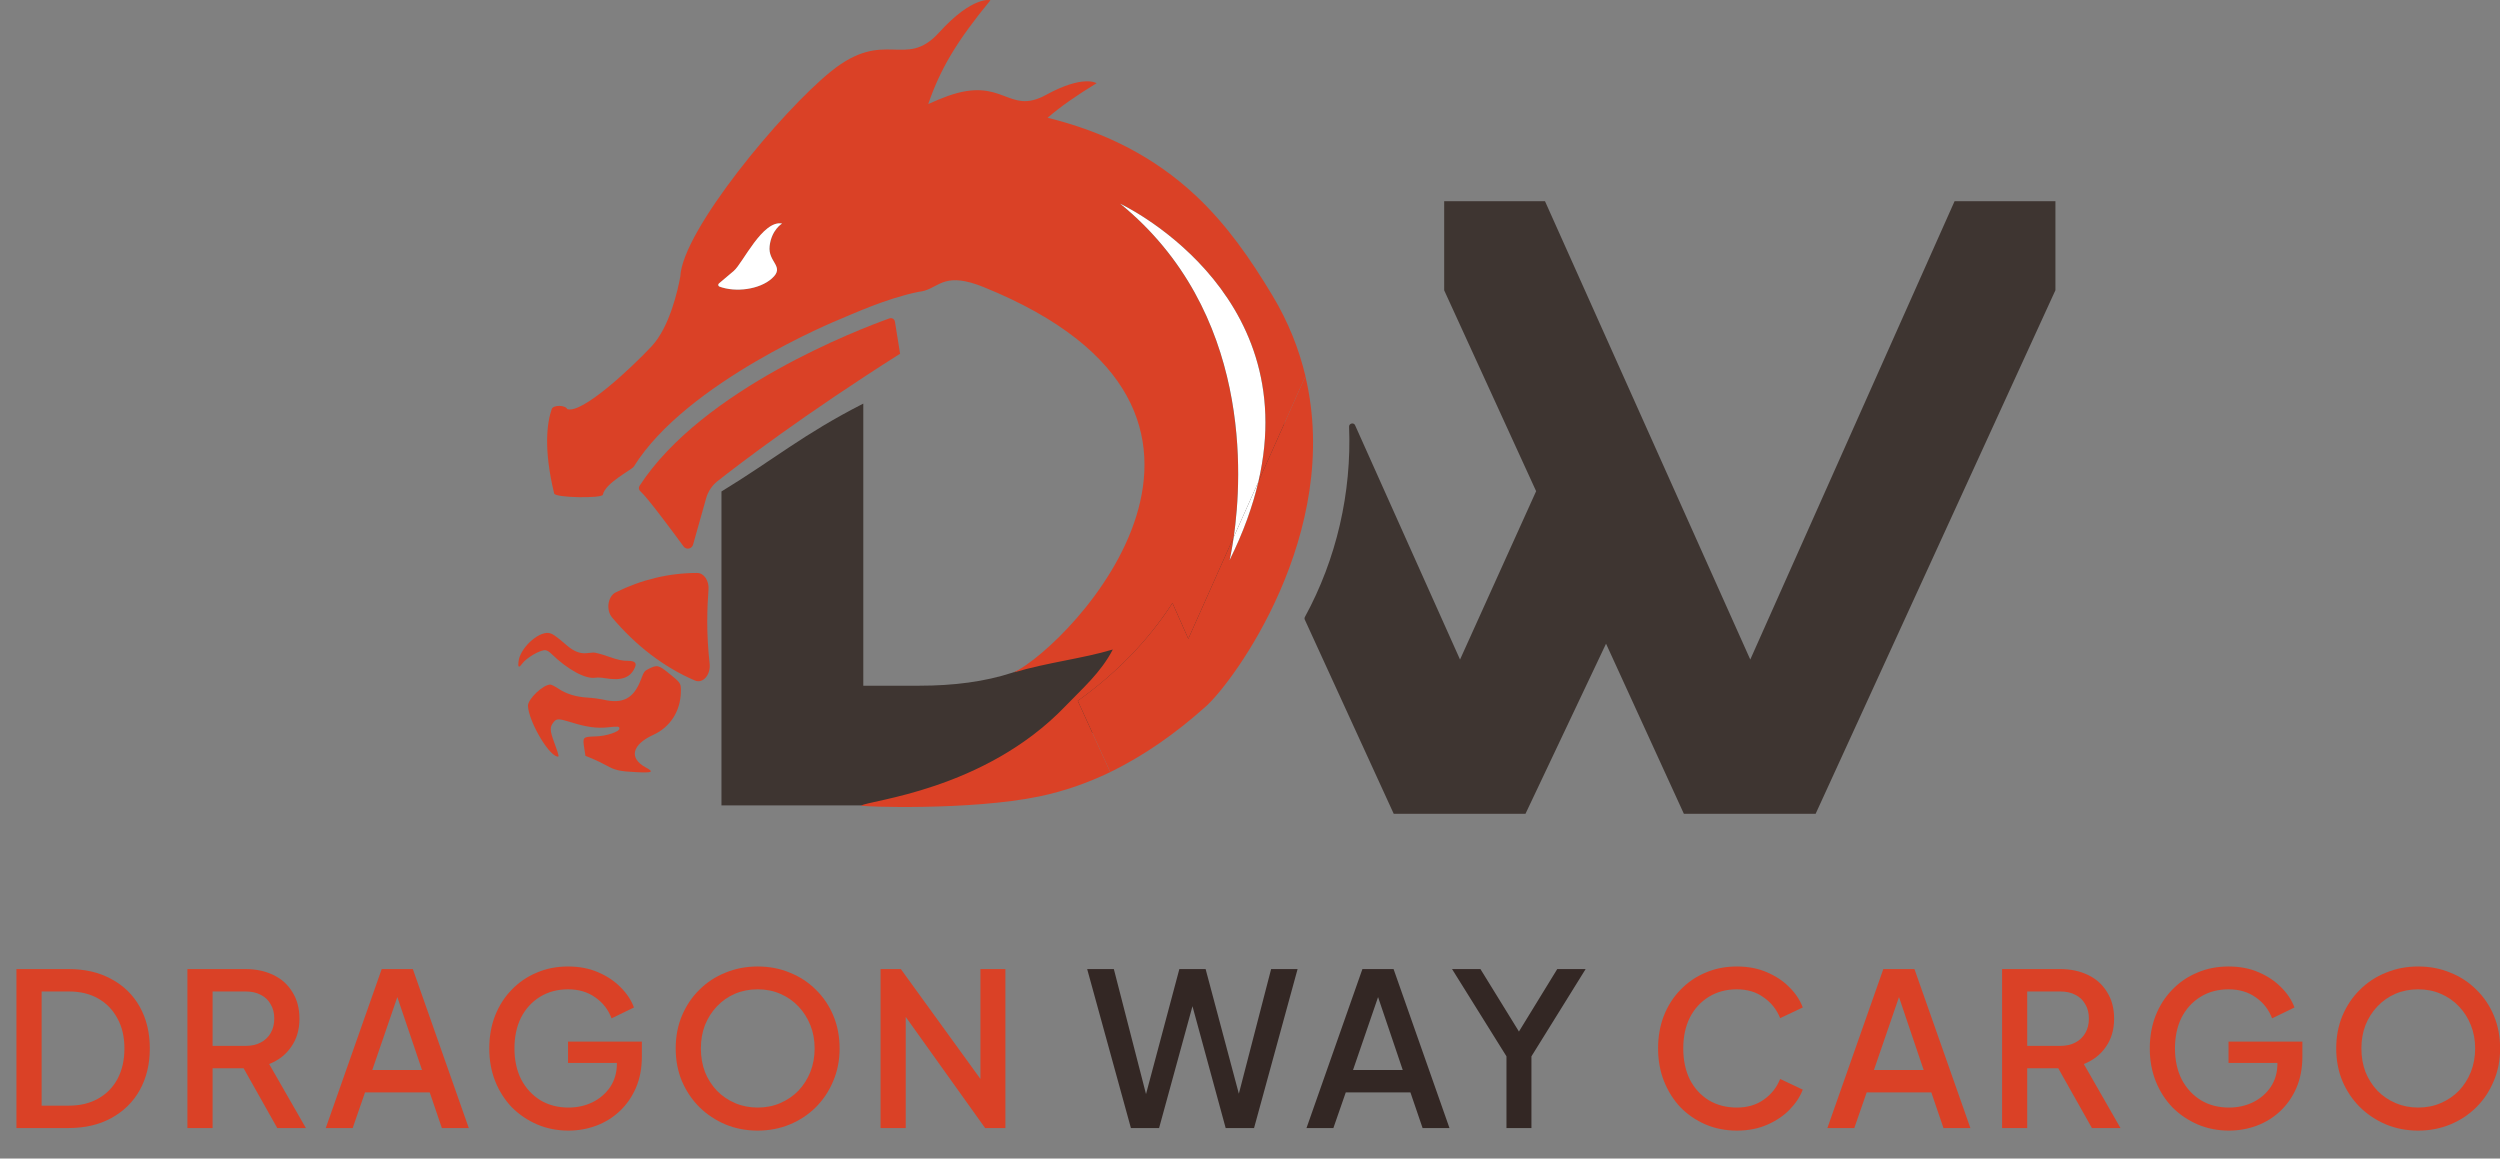 <?xml version="1.0" encoding="UTF-8"?> <svg xmlns="http://www.w3.org/2000/svg" width="82" height="38" viewBox="0 0 82 38" fill="none"><rect x="0" y="0" width="82" height="38" fill="#808080" stroke="none"/><path fill-rule="evenodd" clip-rule="evenodd" d="M23.197 20.348C23.197 20.831 23.225 21.304 23.276 21.77C23.316 22.132 23.056 22.435 22.791 22.32C21.773 21.885 20.85 21.172 20.076 20.253C19.87 20.009 19.935 19.558 20.197 19.429C21.024 19.019 21.924 18.793 22.864 18.793C22.864 18.793 22.866 18.793 22.868 18.793C23.09 18.793 23.262 19.049 23.239 19.336C23.213 19.669 23.199 20.005 23.199 20.346L23.197 20.348Z" fill="#DA4126"></path><path d="M38.682 22.103C38.848 21.861 39.07 21.671 39.317 21.55C39.391 21.41 39.458 21.271 39.513 21.136C39.804 20.431 40.434 19.934 41.24 20.156C41.302 20.174 41.363 20.198 41.425 20.225C41.969 18.928 42.244 17.421 42.244 15.696C42.244 14.126 42.003 12.7 41.52 11.42C41.036 10.141 40.315 9.05 39.359 8.143C38.402 7.236 37.23 6.533 35.84 6.028C34.449 5.525 32.849 5.273 31.037 5.273H29.088C29.106 5.436 29.12 5.6 29.126 5.764C29.14 6.091 29.122 6.414 29.088 6.731C29.106 6.893 29.12 7.058 29.126 7.222C29.148 7.697 29.11 8.163 29.029 8.616C29.025 8.812 29.009 9.006 28.987 9.198H29.356C29.231 8.42 29.677 7.535 30.691 7.537C31.596 7.539 32.497 7.57 33.396 7.689C34.152 7.788 34.8 8.254 34.8 9.093C34.8 9.44 34.636 9.818 34.376 10.095C34.742 10.292 35.079 10.521 35.386 10.785C36.01 11.319 36.832 11.933 37.175 12.759C37.517 13.585 39.943 19.877 33.196 22.067C32.303 22.358 31.287 22.491 30.16 22.491H28.316V13.238C26.345 14.242 25.384 15.072 23.664 16.12V26.416H30.611C32.099 26.416 33.505 26.228 34.834 25.86C34.826 25.834 34.816 25.81 34.808 25.784C34.588 24.986 35.089 24.349 35.788 24.058C36.848 23.614 38.01 23.073 38.678 22.099L38.682 22.103Z" fill="#3E3531"></path><path fill-rule="evenodd" clip-rule="evenodd" d="M17.99 20.759C17.626 20.732 17.059 21.268 17.008 21.692C16.982 21.892 17.018 21.918 17.121 21.775C17.26 21.581 17.705 21.318 17.883 21.326C17.935 21.328 18.012 21.371 18.083 21.443C18.618 21.963 19.204 22.282 19.527 22.229C19.593 22.217 19.731 22.225 19.834 22.243C20.391 22.34 20.692 22.229 20.834 21.87C20.886 21.742 20.812 21.678 20.612 21.676C20.404 21.676 20.278 21.648 19.957 21.536C19.739 21.458 19.517 21.399 19.464 21.403C19.41 21.407 19.301 21.417 19.22 21.425C19.024 21.443 18.814 21.359 18.612 21.185C18.208 20.838 18.111 20.773 17.99 20.763" fill="#DA4126"></path><path fill-rule="evenodd" clip-rule="evenodd" d="M18.058 22.453C17.819 22.447 17.308 22.931 17.317 23.154C17.341 23.649 17.961 24.729 18.268 24.812C18.349 24.834 18.345 24.812 18.185 24.372C18.032 23.953 18.029 23.852 18.153 23.693C18.256 23.56 18.314 23.562 18.779 23.705C19.248 23.849 19.579 23.893 19.922 23.858C20.276 23.82 20.314 23.824 20.318 23.895C20.324 23.998 19.89 24.145 19.541 24.154C19.11 24.168 19.106 24.172 19.165 24.549L19.203 24.792L19.423 24.881C19.544 24.931 19.755 25.032 19.894 25.109C20.179 25.267 20.332 25.301 20.872 25.327C21.405 25.353 21.461 25.323 21.179 25.171C20.619 24.867 20.726 24.422 21.437 24.099C21.979 23.849 22.314 23.335 22.332 22.713C22.34 22.414 22.338 22.408 21.97 22.109C21.597 21.804 21.56 21.796 21.257 21.948C21.136 22.01 21.12 22.032 21.021 22.293C20.787 22.909 20.431 23.099 19.789 22.948C19.676 22.923 19.445 22.891 19.272 22.881C18.89 22.859 18.571 22.76 18.316 22.588C18.211 22.517 18.094 22.457 18.056 22.455" fill="#DA4126"></path><path d="M38.456 19.779L38.977 20.952L40.465 17.617C40.75 15.636 41.063 10.204 36.737 6.679C36.737 6.679 42.746 9.481 41.273 15.805L42.819 12.339C42.609 11.454 42.259 10.561 41.728 9.679C41.015 8.495 40.251 7.388 39.245 6.439C37.831 5.107 36.177 4.31 34.361 3.863C34.785 3.498 35.292 3.142 35.967 2.73C35.967 2.73 35.543 2.437 34.303 3.116C33.064 3.793 32.919 2.49 31.079 3.152C30.891 3.219 30.677 3.308 30.446 3.413C30.842 2.265 31.37 1.366 32.487 0.007C32.487 0.007 31.909 -0.153 30.8 1.068C29.691 2.29 29.034 0.908 27.259 2.34C25.633 3.651 22.379 7.572 22.314 9.071C22.235 9.505 21.967 10.723 21.373 11.359C20.696 12.082 19.085 13.587 18.605 13.418C18.544 13.28 18.143 13.276 18.096 13.418C17.945 13.86 17.82 14.717 18.177 16.187C18.212 16.331 19.747 16.351 19.773 16.227C19.854 15.836 20.724 15.411 20.791 15.302C22.516 12.525 27.469 10.503 27.528 10.479C27.946 10.309 29.055 9.79 30.131 9.572C30.194 9.566 30.252 9.555 30.307 9.539C30.311 9.539 30.315 9.539 30.319 9.537C30.828 9.388 31.022 8.913 32.268 9.418C42.397 13.525 35.153 21.122 33.252 22.057C34.365 21.726 35.492 21.605 36.5 21.304C36.104 22.067 35.496 22.588 34.945 23.162C32.283 25.939 28.447 26.253 28.251 26.424C28.21 26.461 31.82 26.594 34.088 26.123C34.913 25.951 35.686 25.677 36.416 25.325L35.351 22.988C36.573 22.118 37.65 21.033 38.456 19.781V19.779ZM25.245 8.073C25.184 8.608 25.76 8.739 25.322 9.133C24.908 9.505 24.12 9.594 23.599 9.402C23.556 9.386 23.548 9.329 23.583 9.299C23.688 9.21 23.884 9.044 24.078 8.881C24.36 8.644 25.019 7.208 25.655 7.334C25.655 7.334 25.308 7.538 25.247 8.073H25.245Z" fill="#DA4126"></path><path d="M42.819 12.339L41.272 15.805C41.086 16.605 40.781 17.46 40.327 18.373C40.327 18.373 40.395 18.094 40.464 17.617L38.977 20.952L38.456 19.78C37.65 21.031 36.572 22.116 35.351 22.986L36.416 25.323C37.551 24.774 38.585 24.034 39.545 23.178C40.466 22.36 44.037 17.49 42.817 12.341L42.819 12.339Z" fill="#DA4126"></path><path d="M29.523 11.602L29.354 10.55C29.34 10.465 29.253 10.414 29.172 10.444C28.207 10.788 23.043 12.755 20.977 15.935C20.939 15.993 20.951 16.07 21.005 16.116C21.22 16.298 22.03 17.39 22.421 17.923C22.507 18.041 22.692 18.008 22.732 17.867L23.16 16.347C23.223 16.124 23.351 15.927 23.533 15.783C24.254 15.214 26.36 13.604 29.523 11.602Z" fill="#DA4126"></path><path d="M36.739 6.679C41.064 10.206 40.751 15.639 40.466 17.617L41.274 15.805C42.747 9.481 36.739 6.679 36.739 6.679Z" fill="white"></path><path d="M40.33 18.374C40.783 17.461 41.088 16.605 41.274 15.805L40.466 17.617C40.397 18.094 40.33 18.374 40.33 18.374Z" fill="white"></path><path d="M24.076 8.879C23.882 9.042 23.686 9.208 23.581 9.297C23.545 9.327 23.555 9.384 23.597 9.4C24.118 9.594 24.906 9.503 25.32 9.131C25.76 8.737 25.181 8.606 25.243 8.071C25.304 7.536 25.651 7.332 25.651 7.332C25.015 7.206 24.355 8.642 24.074 8.879H24.076Z" fill="white"></path><path d="M42.797 20.324C42.785 20.296 42.786 20.264 42.8 20.238C43.839 18.334 44.337 16.158 44.25 13.994C44.246 13.886 44.402 13.847 44.446 13.946L47.889 21.633L50.385 16.111L47.369 9.522V6.6H50.676L57.409 21.633L64.11 6.6H67.418V9.519L59.553 26.692H55.231L52.678 21.113L50.036 26.692H45.714L42.797 20.324Z" fill="#3E3531"></path><path d="M49.412 37V34.648L47.627 31.785H48.558L49.986 34.102H49.657L51.078 31.785H52.009L50.231 34.648V37H49.412Z" fill="#332724"></path><path d="M42.853 37L44.687 31.785H45.709L47.543 37H46.661L46.262 35.831H44.141L43.735 37H42.853ZM44.379 35.096H46.01L45.086 32.366H45.317L44.379 35.096Z" fill="#332724"></path><path d="M37.094 37L35.659 31.785H36.534L37.696 36.3H37.479L38.683 31.785H39.544L40.748 36.3H40.524L41.693 31.785H42.561L41.133 37H40.202L38.991 32.555H39.236L38.018 37H37.094Z" fill="#332724"></path><path d="M28.882 37V31.785H29.547L32.473 35.824L32.158 35.873V31.785H32.977V37H32.312L29.407 32.933L29.708 32.877V37H28.882Z" fill="#DA4126"></path><path d="M24.851 37.084C24.473 37.084 24.12 37.016 23.794 36.881C23.472 36.745 23.187 36.556 22.94 36.314C22.697 36.071 22.506 35.786 22.366 35.46C22.23 35.133 22.163 34.776 22.163 34.389C22.163 34.001 22.23 33.644 22.366 33.318C22.506 32.986 22.697 32.702 22.94 32.464C23.182 32.221 23.467 32.034 23.794 31.904C24.12 31.768 24.473 31.701 24.851 31.701C25.233 31.701 25.586 31.768 25.908 31.904C26.234 32.034 26.519 32.221 26.762 32.464C27.009 32.706 27.2 32.991 27.336 33.318C27.471 33.644 27.539 34.001 27.539 34.389C27.539 34.776 27.469 35.133 27.329 35.46C27.193 35.786 27.004 36.071 26.762 36.314C26.519 36.556 26.234 36.745 25.908 36.881C25.581 37.016 25.229 37.084 24.851 37.084ZM24.851 36.328C25.121 36.328 25.369 36.279 25.593 36.181C25.821 36.083 26.02 35.947 26.188 35.775C26.356 35.597 26.486 35.392 26.58 35.159C26.673 34.921 26.72 34.664 26.72 34.389C26.72 34.113 26.673 33.859 26.58 33.626C26.486 33.392 26.356 33.187 26.188 33.01C26.02 32.832 25.821 32.695 25.593 32.597C25.369 32.499 25.121 32.45 24.851 32.45C24.58 32.45 24.33 32.499 24.102 32.597C23.878 32.695 23.682 32.832 23.514 33.01C23.346 33.187 23.215 33.392 23.122 33.626C23.033 33.859 22.989 34.113 22.989 34.389C22.989 34.664 23.033 34.921 23.122 35.159C23.215 35.392 23.346 35.597 23.514 35.775C23.682 35.947 23.88 36.083 24.109 36.181C24.337 36.279 24.585 36.328 24.851 36.328Z" fill="#DA4126"></path><path d="M18.645 37.084C18.277 37.084 17.934 37.016 17.616 36.881C17.304 36.745 17.028 36.559 16.79 36.321C16.557 36.078 16.375 35.793 16.244 35.467C16.114 35.14 16.048 34.781 16.048 34.389C16.048 34.001 16.111 33.644 16.237 33.318C16.368 32.986 16.55 32.702 16.783 32.464C17.017 32.221 17.29 32.034 17.602 31.904C17.915 31.768 18.258 31.701 18.631 31.701C19 31.701 19.329 31.764 19.618 31.89C19.912 32.016 20.16 32.181 20.36 32.387C20.561 32.587 20.706 32.807 20.794 33.045L20.059 33.402C19.952 33.117 19.775 32.888 19.527 32.716C19.28 32.538 18.981 32.45 18.631 32.45C18.286 32.45 17.98 32.531 17.714 32.695C17.448 32.858 17.241 33.084 17.091 33.374C16.947 33.663 16.874 34.001 16.874 34.389C16.874 34.776 16.949 35.117 17.098 35.411C17.252 35.7 17.462 35.926 17.728 36.09C17.994 36.248 18.3 36.328 18.645 36.328C18.935 36.328 19.198 36.269 19.436 36.153C19.679 36.031 19.873 35.863 20.017 35.649C20.162 35.429 20.234 35.175 20.234 34.886V34.529L20.605 34.865H18.631V34.165H21.053V34.655C21.053 35.037 20.988 35.38 20.857 35.684C20.727 35.982 20.549 36.237 20.325 36.447C20.101 36.657 19.845 36.815 19.555 36.923C19.266 37.03 18.963 37.084 18.645 37.084Z" fill="#DA4126"></path><path d="M10.685 37L12.52 31.785H13.541L15.376 37H14.493L14.095 35.831H11.973L11.568 37H10.685ZM12.211 35.096H13.842L12.918 32.366H13.149L12.211 35.096Z" fill="#DA4126"></path><path d="M6.147 37V31.785H8.044C8.394 31.785 8.702 31.85 8.968 31.981C9.234 32.107 9.442 32.293 9.591 32.541C9.745 32.783 9.822 33.075 9.822 33.416C9.822 33.775 9.731 34.083 9.549 34.34C9.372 34.596 9.132 34.783 8.828 34.9L10.033 37H9.094L7.813 34.725L8.352 35.04H6.973V37H6.147ZM6.973 34.305H8.058C8.25 34.305 8.415 34.267 8.555 34.193C8.695 34.118 8.803 34.015 8.877 33.885C8.957 33.749 8.996 33.591 8.996 33.409C8.996 33.227 8.957 33.07 8.877 32.94C8.803 32.804 8.695 32.702 8.555 32.632C8.415 32.557 8.25 32.52 8.058 32.52H6.973V34.305Z" fill="#DA4126"></path><path d="M0.539 37V31.785H2.247C2.788 31.785 3.257 31.894 3.654 32.114C4.055 32.328 4.366 32.632 4.585 33.024C4.804 33.416 4.914 33.871 4.914 34.389C4.914 34.902 4.804 35.357 4.585 35.754C4.366 36.146 4.055 36.451 3.654 36.671C3.257 36.89 2.788 37 2.247 37H0.539ZM1.365 36.265H2.261C2.63 36.265 2.949 36.188 3.22 36.034C3.495 35.88 3.708 35.663 3.857 35.383C4.006 35.103 4.081 34.771 4.081 34.389C4.081 34.006 4.004 33.677 3.85 33.402C3.701 33.122 3.491 32.905 3.22 32.751C2.949 32.597 2.63 32.52 2.261 32.52H1.365V36.265Z" fill="#DA4126"></path><path d="M79.316 37.084C78.938 37.084 78.586 37.016 78.259 36.881C77.937 36.745 77.652 36.556 77.405 36.314C77.162 36.071 76.971 35.786 76.831 35.46C76.696 35.133 76.628 34.776 76.628 34.389C76.628 34.001 76.696 33.644 76.831 33.318C76.971 32.986 77.162 32.702 77.405 32.464C77.648 32.221 77.932 32.034 78.259 31.904C78.586 31.768 78.938 31.701 79.316 31.701C79.699 31.701 80.051 31.768 80.373 31.904C80.7 32.034 80.984 32.221 81.227 32.464C81.474 32.706 81.666 32.991 81.801 33.318C81.936 33.644 82.004 34.001 82.004 34.389C82.004 34.776 81.934 35.133 81.794 35.46C81.659 35.786 81.47 36.071 81.227 36.314C80.984 36.556 80.7 36.745 80.373 36.881C80.046 37.016 79.694 37.084 79.316 37.084ZM79.316 36.328C79.587 36.328 79.834 36.279 80.058 36.181C80.287 36.083 80.485 35.947 80.653 35.775C80.821 35.597 80.952 35.392 81.045 35.159C81.138 34.921 81.185 34.664 81.185 34.389C81.185 34.113 81.138 33.859 81.045 33.626C80.952 33.392 80.821 33.187 80.653 33.01C80.485 32.832 80.287 32.695 80.058 32.597C79.834 32.499 79.587 32.45 79.316 32.45C79.045 32.45 78.796 32.499 78.567 32.597C78.343 32.695 78.147 32.832 77.979 33.01C77.811 33.187 77.68 33.392 77.587 33.626C77.498 33.859 77.454 34.113 77.454 34.389C77.454 34.664 77.498 34.921 77.587 35.159C77.68 35.392 77.811 35.597 77.979 35.775C78.147 35.947 78.345 36.083 78.574 36.181C78.803 36.279 79.05 36.328 79.316 36.328Z" fill="#DA4126"></path><path d="M73.11 37.084C72.742 37.084 72.398 37.016 72.081 36.881C71.769 36.745 71.493 36.559 71.255 36.321C71.022 36.078 70.84 35.793 70.709 35.467C70.579 35.14 70.513 34.781 70.513 34.389C70.513 34.001 70.576 33.644 70.702 33.318C70.833 32.986 71.015 32.702 71.248 32.464C71.481 32.221 71.754 32.034 72.067 31.904C72.38 31.768 72.723 31.701 73.096 31.701C73.465 31.701 73.794 31.764 74.083 31.89C74.377 32.016 74.624 32.181 74.825 32.387C75.026 32.587 75.171 32.807 75.259 33.045L74.524 33.402C74.417 33.117 74.24 32.888 73.992 32.716C73.745 32.538 73.446 32.45 73.096 32.45C72.751 32.45 72.445 32.531 72.179 32.695C71.913 32.858 71.706 33.084 71.556 33.374C71.412 33.663 71.339 34.001 71.339 34.389C71.339 34.776 71.414 35.117 71.563 35.411C71.717 35.7 71.927 35.926 72.193 36.09C72.459 36.248 72.765 36.328 73.11 36.328C73.4 36.328 73.663 36.269 73.901 36.153C74.144 36.031 74.338 35.863 74.482 35.649C74.627 35.429 74.699 35.175 74.699 34.886V34.529L75.07 34.865H73.096V34.165H75.518V34.655C75.518 35.037 75.453 35.38 75.322 35.684C75.192 35.982 75.014 36.237 74.79 36.447C74.566 36.657 74.309 36.815 74.02 36.923C73.731 37.03 73.427 37.084 73.11 37.084Z" fill="#DA4126"></path><path d="M65.668 37V31.785H67.564C67.915 31.785 68.222 31.85 68.489 31.981C68.754 32.107 68.962 32.293 69.112 32.541C69.266 32.783 69.343 33.075 69.343 33.416C69.343 33.775 69.251 34.083 69.07 34.34C68.892 34.596 68.652 34.783 68.349 34.9L69.552 37H68.615L67.334 34.725L67.873 35.04H66.493V37H65.668ZM66.493 34.305H67.579C67.77 34.305 67.936 34.267 68.076 34.193C68.216 34.118 68.323 34.015 68.397 33.885C68.477 33.749 68.516 33.591 68.516 33.409C68.516 33.227 68.477 33.07 68.397 32.94C68.323 32.804 68.216 32.702 68.076 32.632C67.936 32.557 67.77 32.52 67.579 32.52H66.493V34.305Z" fill="#DA4126"></path><path d="M59.938 37L61.773 31.785H62.794L64.629 37H63.746L63.347 35.831H61.227L60.821 37H59.938ZM61.465 35.096H63.096L62.172 32.366H62.403L61.465 35.096Z" fill="#DA4126"></path><path d="M56.968 37.084C56.6 37.084 56.257 37.016 55.939 36.881C55.627 36.745 55.354 36.559 55.12 36.321C54.892 36.078 54.712 35.793 54.581 35.467C54.451 35.14 54.385 34.781 54.385 34.389C54.385 34.001 54.448 33.644 54.574 33.318C54.705 32.986 54.887 32.702 55.12 32.464C55.354 32.221 55.627 32.034 55.939 31.904C56.252 31.768 56.595 31.701 56.968 31.701C57.337 31.701 57.666 31.764 57.955 31.89C58.249 32.016 58.497 32.181 58.697 32.387C58.898 32.587 59.043 32.807 59.131 33.045L58.389 33.395C58.277 33.115 58.098 32.888 57.85 32.716C57.608 32.538 57.314 32.45 56.968 32.45C56.623 32.45 56.317 32.531 56.051 32.695C55.785 32.858 55.578 33.084 55.428 33.374C55.284 33.663 55.211 34.001 55.211 34.389C55.211 34.776 55.284 35.117 55.428 35.411C55.578 35.7 55.785 35.926 56.051 36.09C56.317 36.248 56.623 36.328 56.968 36.328C57.314 36.328 57.608 36.241 57.85 36.069C58.098 35.896 58.277 35.67 58.389 35.39L59.131 35.74C59.043 35.973 58.898 36.192 58.697 36.398C58.497 36.603 58.249 36.769 57.955 36.895C57.666 37.021 57.337 37.084 56.968 37.084Z" fill="#DA4126"></path></svg> 